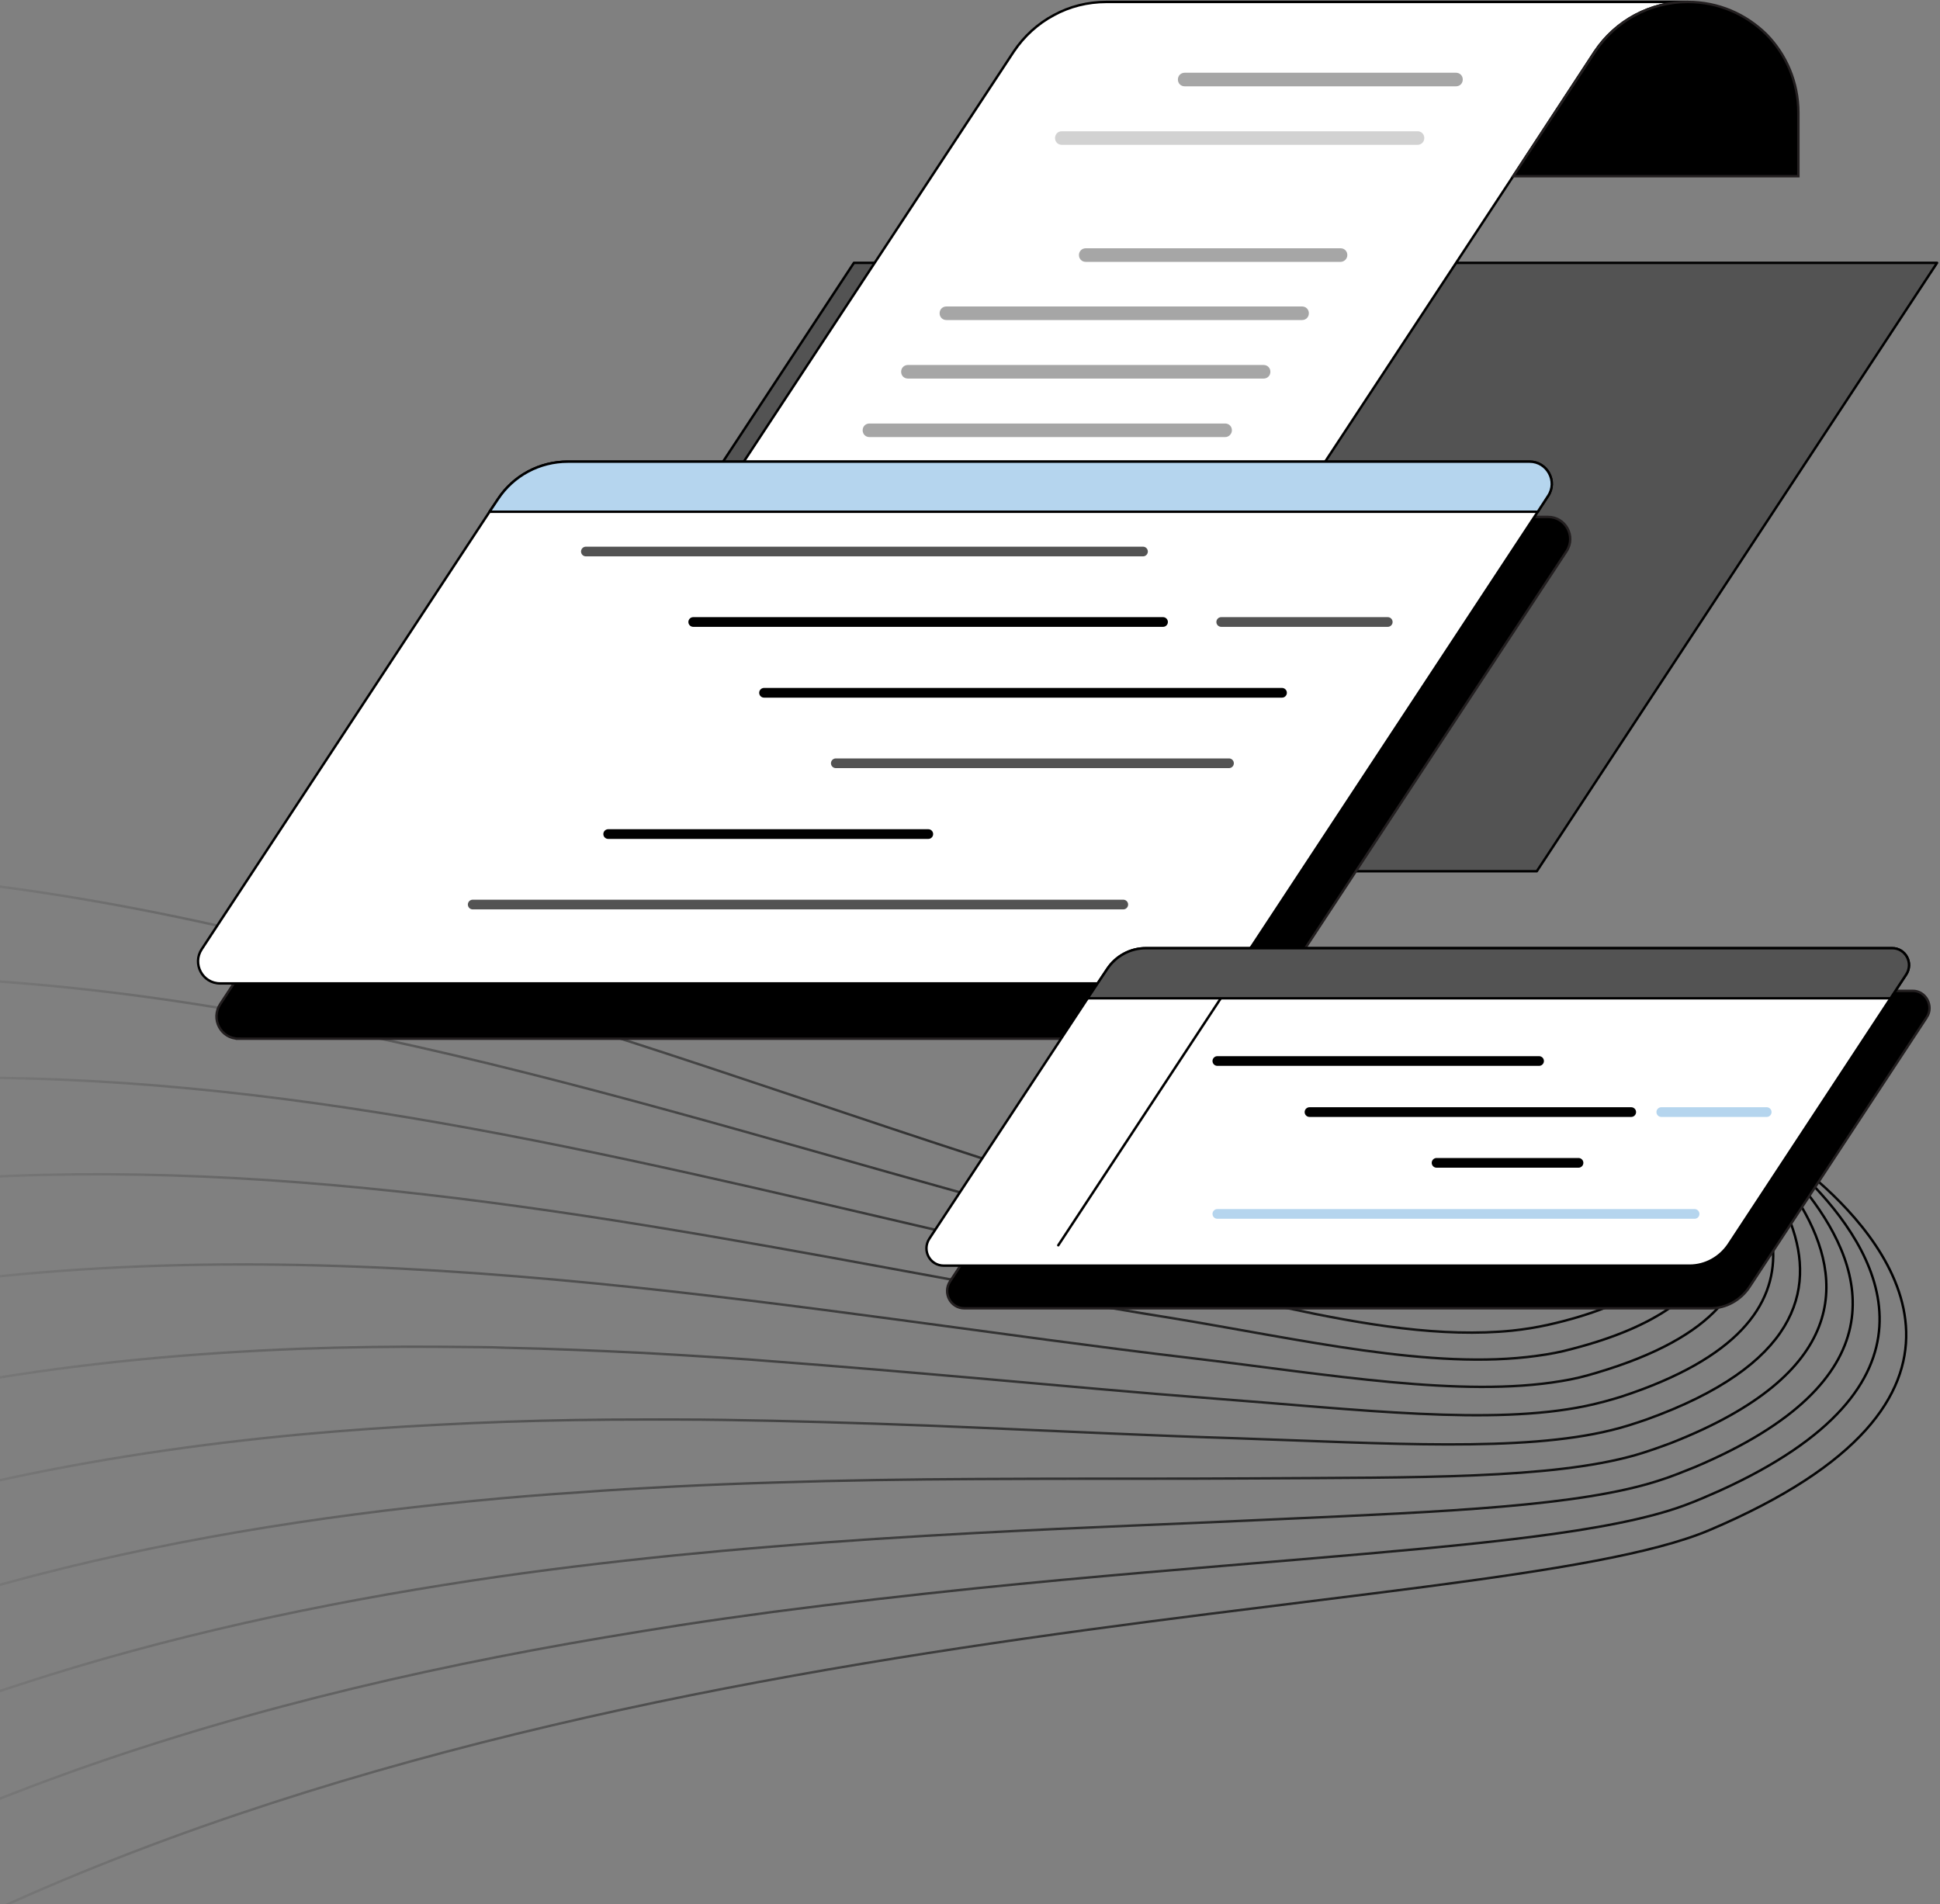 <svg xmlns="http://www.w3.org/2000/svg" width="600" height="589" fill="none"><rect width="100%" height="100%" fill="#808080" stroke="none"/><path stroke="url(#a)" stroke-miterlimit="10" stroke-width=".75" d="M-41.8 610.9c212-115.4 501.7-108.4 570.5-137.6 94.4-40.1 56.6-87.7 33.7-107.8-4-3.5-7.5-6.2-9.9-7.9-1.7-1.2-2.8-1.9-2.8-1.9"/><path stroke="url(#b)" stroke-miterlimit="10" stroke-width=".75" d="M-41.8 574.5c17.1-8.2 34.6-15.5 52.3-22.2C68 530.6 128.3 516.4 187 506.5c7.8-1.3 15.6-2.6 23.4-3.8 9.6-1.5 19.2-2.8 28.7-4.1 21.4-2.8 42.5-5.2 62.8-7.3 36.1-3.7 70.2-6.4 101-9 53-4.5 95.3-8.2 118.2-16.7 3.8-1.4 7.4-3 10.8-4.5 71.4-32.4 50.4-71.6 29.4-93.9-3.2-3.4-6.3-6.3-9.2-8.9-5.5-4.9-9.9-8-10.7-8.8"/><path stroke="url(#c)" stroke-miterlimit="10" stroke-width=".75" d="M-41.8 538.6c15.7-6.5 31.7-12.3 47.8-17.5 45.8-15 93.2-25.1 140.1-32.2 21.1-3.2 42.1-5.7 62.8-7.8 10.1-1 20.1-1.9 30.1-2.7 21.4-1.8 42.4-3.1 62.8-4.2 33.3-1.8 65-2.9 94.1-4.3 51-2.3 93-4 117.4-12 3.8-1.2 7.4-2.7 10.9-4.1 63.1-26.7 53.2-60.6 35.3-84-2.7-3.6-5.6-6.9-8.5-9.9-7.4-7.7-14.5-13.4-17.4-16-.3-.2-.5-.4-.7-.6"/><path stroke="url(#d)" stroke-miterlimit="10" stroke-width=".75" d="M-41.8 503.3c14.3-5 28.8-9.5 43.3-13.5C49.2 476.7 98 469 146.2 464.3c11.1-1.1 22.3-2 33.3-2.7 5-.4 10-.7 15-1 4.9-.3 9.7-.5 14.5-.8 10.1-.5 20.1-.9 30.1-1.2 21.4-.7 42.4-1 62.8-1.1 30.6-.2 59.8 0 87.2-.2 49-.3 90.7.2 116.7-7.2 3.8-1.1 7.4-2.4 10.9-3.7 54.9-21.5 53.9-50.2 40.5-73.1-2.3-3.9-4.9-7.6-7.7-11.1-5.8-7.3-12.3-13.6-17.4-18.4-3.2-2.9-5.9-5.3-7.6-6.8"/><path stroke="url(#e)" stroke-miterlimit="10" stroke-width=".75" d="M-41.8 468.5c12.9-3.8 25.8-7 38.9-10 31.8-7.1 64-11.8 96.1-14.8 14.2-1.3 28.5-2.3 42.7-3 3.4-.2 6.9-.3 10.3-.5 3.4-.1 6.8-.3 10.2-.4 14.3-.5 28.6-.7 42.7-.7h10c10.1 0 20.1.2 30.1.4 21.4.5 42.3 1.2 62.8 2.1 27.9 1.2 54.8 2.5 80.4 3.3 47 1.6 88.3 4.3 115.9-2.5 3.8-.9 7.4-2.1 10.9-3.3 46.4-16.7 52.4-39.8 44.7-60.6-1.6-4.4-3.9-8.8-6.5-12.9-5.1-8.1-11.6-15.5-17.6-21.7-5.4-5.5-10.4-10-13.7-13.1"/><path stroke="url(#f)" stroke-miterlimit="10" stroke-width=".75" d="M-41.8 434.2c11.4-2.6 22.9-4.9 34.4-6.9 33.4-5.8 67.1-8.8 100.6-10.1 14.3-.5 28.5-.7 42.7-.6 4 0 8.1.1 12.1.1 2.8 0 5.6.1 8.3.2 14.3.3 28.6.9 42.7 1.6l10.5.6c9.9.6 19.8 1.2 29.5 2 21.3 1.6 42.3 3.4 62.9 5.2 25.2 2.2 49.8 4.5 73.5 6.3 44.9 3.4 85.9 8.4 115.1 2.3 3.8-.8 7.5-1.8 11-2.9 36-11.8 47.5-28.3 46.9-45-.2-5.6-1.7-11.2-4.1-16.6-4.1-9.4-10.7-18.4-17.6-26.3-6.9-7.9-14-14.6-19.1-19.3"/><path stroke="url(#g)" stroke-miterlimit="10" stroke-width=".75" d="M-41.8 400.4c9.9-1.7 19.9-3.1 29.9-4.3 131.5-15.9 263.6 10.2 380.4 24 42.9 5.1 83.5 12.3 114.4 7.1 3.8-.6 7.4-1.5 11-2.6 18.5-5.5 30.5-12.4 37.6-20.2 7.7-8.4 9.7-17.8 8.2-27.3-1.8-11.3-8.5-22.8-16.6-33.2-7.8-10-16.9-18.9-23.9-25.5"/><path stroke="url(#h)" stroke-miterlimit="10" stroke-width=".75" d="M-41.8 367.1c8.5-1 16.9-1.7 25.4-2.3 106.5-7.4 211.4 12.8 310.6 31 16.8 3.1 33.5 6.1 50 8.9 5.9 1 11.7 2 17.5 2.9 40.8 6.7 81.1 16.3 113.6 11.8 3.8-.5 7.5-1.2 11.1-2.2 13.1-3.4 22.9-7.7 30-12.6 6.6-4.5 10.8-9.6 13.2-15 6.2-14.1 0-30.5-10.5-45.7-8.2-11.9-19-23.1-28.3-31.8"/><path stroke="url(#i)" stroke-miterlimit="10" stroke-width=".75" d="M-41.8 334.2c7-.4 14-.6 20.9-.7 106.9-2.1 210.2 23.7 310.1 46.9 4.4 1 8.7 2 13 3 11.8 2.7 23.5 5.4 35.2 7.9 5.8 1.3 11.6 2.5 17.4 3.7 14.2 3 28.5 6.5 42.7 9.5 24.5 5.3 48.5 9.3 70.2 7.1 3.8-.4 7.5-1 11.1-1.8 6.7-1.5 12.6-3.3 17.7-5.3 9.3-3.7 15.9-8.2 20.3-13.2 4.2-4.9 6.4-10.3 7-16 1-9.9-2.8-20.8-9.2-31.5-7.4-12.5-18.4-24.8-29.2-35.2-.8-.8-1.6-1.5-2.4-2.3l-.5-.5"/><path stroke="url(#j)" stroke-miterlimit="10" stroke-width=".75" d="M-41.8 301.9c5.5 0 11 .2 16.4.4 31.4 1 62.3 4.4 92.8 9.4 16.7 2.7 33.4 5.9 49.9 9.5 60.8 13.1 120.3 31.1 179.5 47.6 4.2 1.2 8.5 2.4 12.7 3.5 7.4 2 14.8 4.1 22.2 6 5.4 1.4 10.8 2.9 16.2 4.3 10.4 2.7 21 5.8 31.7 8.7 27.1 7.5 54.7 14.5 80.4 12.6 3.7-.3 7.4-.7 11.1-1.4 13.7-2.5 23.8-6.4 30.9-11.2 6.7-4.6 10.7-10 12.5-16 6-19.4-10.3-44.9-31.4-66.7-.7-.8-1.5-1.5-2.2-2.3-2.3-2.3-4.6-4.5-6.9-6.7"/><path stroke="url(#k)" stroke-miterlimit="10" stroke-width=".75" d="M-41.8 270.1c4 .3 8 .6 11.9.9 33 2.8 65.2 8.2 97.1 15.3 4.9 1.1 9.8 2.2 14.6 3.4 18.5 4.4 36.8 9.3 55 14.6 18.5 5.3 36.9 11.1 55.2 17 37.3 12 74.4 24.9 111.7 37 4.1 1.4 8.2 2.7 12.4 4l21.6 6.9c1.1.4 2.2.7 3.3 1 21.6 6.7 44.8 15.7 68.1 21.2 18.2 4.3 36.5 6.5 54.3 3.9 6.6-1 12.4-2.3 17.4-3.9 11.6-3.8 19-9.3 23.1-16 5.3-8.8 4.7-19.7 0-31.5-4.6-11.3-12.9-23.4-23.5-35.2-.7-.8-1.4-1.5-2.1-2.3-4-4.4-8.4-8.7-12.9-13"/><path fill="#535353" stroke="#000" stroke-linecap="round" stroke-linejoin="round" stroke-width=".75" d="M140.2 269.5h335.1L599.1 81.3h-335L140.2 269.5z"/><path fill="#fff" stroke="#000" stroke-linecap="round" stroke-linejoin="round" stroke-miterlimit="10" stroke-width=".75" d="M521.9.6c-11.5 0-22.3 5.8-28.7 15.4L468 54.5 397.2 162H217.4l96.1-146c3.2-4.8 7.5-8.7 12.4-11.3C330.8 2 336.4.6 342.2.6h179.7z"/><path fill="#000" stroke="#231F20" stroke-miterlimit="10" stroke-width=".75" d="M556.2 34.9v19.6H468L493.3 16C499.6 6.4 510.4.6 522 .6c9.5 0 18 3.8 24.3 10 6.1 6.2 9.9 14.8 9.9 24.3zM73.8 321.3h297.501c8.7 0 16.8-4.4 21.6-11.6l91.6-139.2c3-4.6-.3-10.6-5.7-10.6h-297.6c-8.7 0-16.8 4.4-21.6 11.6l-91.5 139.1c-3 4.6.2 10.7 5.7 10.7z"/><path fill="#fff" stroke="#000" stroke-linecap="round" stroke-linejoin="round" stroke-miterlimit="10" stroke-width=".75" d="m478.8 153.4-3.2 4.9-88.4 134.3c-4.8 7.3-12.9 11.6-21.6 11.6H68.1c-5.5 0-8.7-6.1-5.7-10.6l89-135.3 2.6-3.9c4.8-7.3 12.9-11.6 21.6-11.6h297.5c5.4 0 8.7 6.1 5.7 10.6z"/><path stroke="#535353" stroke-linecap="round" stroke-linejoin="round" stroke-miterlimit="10" stroke-width="3" d="M181.2 170.6h172.3"/><path stroke="#000" stroke-linecap="round" stroke-linejoin="round" stroke-miterlimit="10" stroke-width="3" d="M214.4 192.4h145.3"/><path stroke="#535353" stroke-linecap="round" stroke-linejoin="round" stroke-miterlimit="10" stroke-width="3" d="M377.7 192.4h51.5"/><path stroke="#000" stroke-linecap="round" stroke-linejoin="round" stroke-miterlimit="10" stroke-width="3" d="M236.3 214.3h160.2"/><path stroke="#535353" stroke-linecap="round" stroke-linejoin="round" stroke-miterlimit="10" stroke-width="3" d="M258.5 236.1h121.6"/><path stroke="#000" stroke-linecap="round" stroke-linejoin="round" stroke-miterlimit="10" stroke-width="3" d="M188.101 258h99"/><path stroke="#535353" stroke-linecap="round" stroke-linejoin="round" stroke-miterlimit="10" stroke-width="3" d="M146.2 279.8h201.2"/><path fill="#B5D5EE" stroke="#000" stroke-linecap="round" stroke-linejoin="round" stroke-width=".75" d="m478.8 153.4-3.2 4.9H151.4l2.6-3.9c4.8-7.3 12.9-11.6 21.6-11.6h297.5c5.4 0 8.7 6.1 5.7 10.6z"/><path fill="#000" stroke="#231F20" stroke-miterlimit="10" stroke-width=".75" d="m595.9 314.7-4.8 7.3-50.1 76.2c-2.7 4-7.2 6.5-12 6.5H298.3c-4.3 0-6.8-4.7-4.5-8.3l49-74.4 6-9c2.7-4.1 7.2-6.5 12-6.5h230.7c4.1-.1 6.7 4.7 4.4 8.2z"/><path fill="#fff" stroke="#000" stroke-linecap="round" stroke-linejoin="round" stroke-miterlimit="10" stroke-width=".75" d="m589.501 301.5-4.8 7.3-50.1 76.2c-2.7 4-7.2 6.5-12 6.5h-230.7c-4.3 0-6.8-4.7-4.5-8.3l49-74.4 6-9c2.7-4.1 7.2-6.5 12-6.5h230.7c4.2-.1 6.8 4.6 4.4 8.2z"/><path stroke="#000" stroke-linecap="round" stroke-linejoin="round" stroke-miterlimit="10" stroke-width=".75" d="m385 297.5-57.7 87.7"/><path fill="#535353" stroke="#000" stroke-linecap="round" stroke-linejoin="round" stroke-width=".75" d="m589.5 301.5-4.8 7.3H336.4l6-9c2.7-4.1 7.2-6.5 12-6.5h230.7c4.2-.1 6.8 4.6 4.4 8.2z"/><path stroke="#000" stroke-linecap="round" stroke-linejoin="round" stroke-miterlimit="10" stroke-width="3" d="M376.5 328.2H476M405 344h99.5m-60.2 15.7h43.9"/><path stroke="#B5D5EE" stroke-linecap="round" stroke-linejoin="round" stroke-miterlimit="10" stroke-width="3" d="M376.5 375.5h147.6M513.8 344h32.6"/><path fill="#A6A6A6" d="M450.3 26.7h-83.9c-1.2 0-2.1-.9-2.1-2.1 0-1.2.9-2.1 2.1-2.1h83.9c1.2 0 2.1.9 2.1 2.1 0 1.2-.9 2.1-2.1 2.1z"/><path fill="#A6A6A6" d="M438.4 44.8h-110c-1.2 0-2.1-.9-2.1-2.1 0-1.2.9-2.1 2.1-2.1h110c1.2 0 2.1.9 2.1 2.1 0 1.2-.9 2.1-2.1 2.1z" opacity=".5"/><path fill="#A6A6A6" d="M414.6 81h-78.8c-1.2 0-2.1-.9-2.1-2.1 0-1.2.9-2.1 2.1-2.1h78.8c1.2 0 2.1.9 2.1 2.1 0 1.1-.9 2.1-2.1 2.1zm-11.9 18h-110c-1.2 0-2.1-.9-2.1-2.1 0-1.2.9-2.1 2.1-2.1h110c1.2 0 2.1.9 2.1 2.1 0 1.2-.9 2.1-2.1 2.1zm-11.9 18.1h-110c-1.2 0-2.1-.9-2.1-2.1 0-1.2.9-2.1 2.1-2.1h110c1.2 0 2.1.9 2.1 2.1 0 1.2-.9 2.1-2.1 2.1zm-11.9 18.1h-110c-1.2 0-2.1-.9-2.1-2.1 0-1.2.9-2.1 2.1-2.1h110c1.2 0 2.1.9 2.1 2.1 0 1.1-.9 2.1-2.1 2.1z"/><defs><linearGradient id="a" x1="589.921" x2="-41.939" y1="483.379" y2="483.379" gradientUnits="userSpaceOnUse"><stop/><stop offset="1" stop-opacity="0"/></linearGradient><linearGradient id="b" x1="581.702" x2="-41.922" y1="462.059" y2="462.059" gradientUnits="userSpaceOnUse"><stop/><stop offset="1" stop-opacity="0"/></linearGradient><linearGradient id="c" x1="573.477" x2="-41.903" y1="440.999" y2="440.999" gradientUnits="userSpaceOnUse"><stop/><stop offset="1" stop-opacity="0"/></linearGradient><linearGradient id="d" x1="565.245" x2="-41.885" y1="420.247" y2="420.247" gradientUnits="userSpaceOnUse"><stop/><stop offset="1" stop-opacity="0"/></linearGradient><linearGradient id="e" x1="557.018" x2="-41.865" y1="399.73" y2="399.73" gradientUnits="userSpaceOnUse"><stop/><stop offset="1" stop-opacity="0"/></linearGradient><linearGradient id="f" x1="548.795" x2="-41.844" y1="381.224" y2="381.224" gradientUnits="userSpaceOnUse"><stop/><stop offset="1" stop-opacity="0"/></linearGradient><linearGradient id="g" x1="540.591" x2="-41.823" y1="373.755" y2="373.755" gradientUnits="userSpaceOnUse"><stop/><stop offset="1" stop-opacity="0"/></linearGradient><linearGradient id="h" x1="532.419" x2="-41.802" y1="366.439" y2="366.439" gradientUnits="userSpaceOnUse"><stop/><stop offset="1" stop-opacity="0"/></linearGradient><linearGradient id="i" x1="524.286" x2="-41.78" y1="359.227" y2="359.227" gradientUnits="userSpaceOnUse"><stop/><stop offset="1" stop-opacity="0"/></linearGradient><linearGradient id="j" x1="516.201" x2="-41.763" y1="352.095" y2="352.095" gradientUnits="userSpaceOnUse"><stop/><stop offset="1" stop-opacity="0"/></linearGradient><linearGradient id="k" x1="508.184" x2="-41.784" y1="333.297" y2="333.297" gradientUnits="userSpaceOnUse"><stop/><stop offset="1" stop-opacity="0"/></linearGradient></defs></svg>